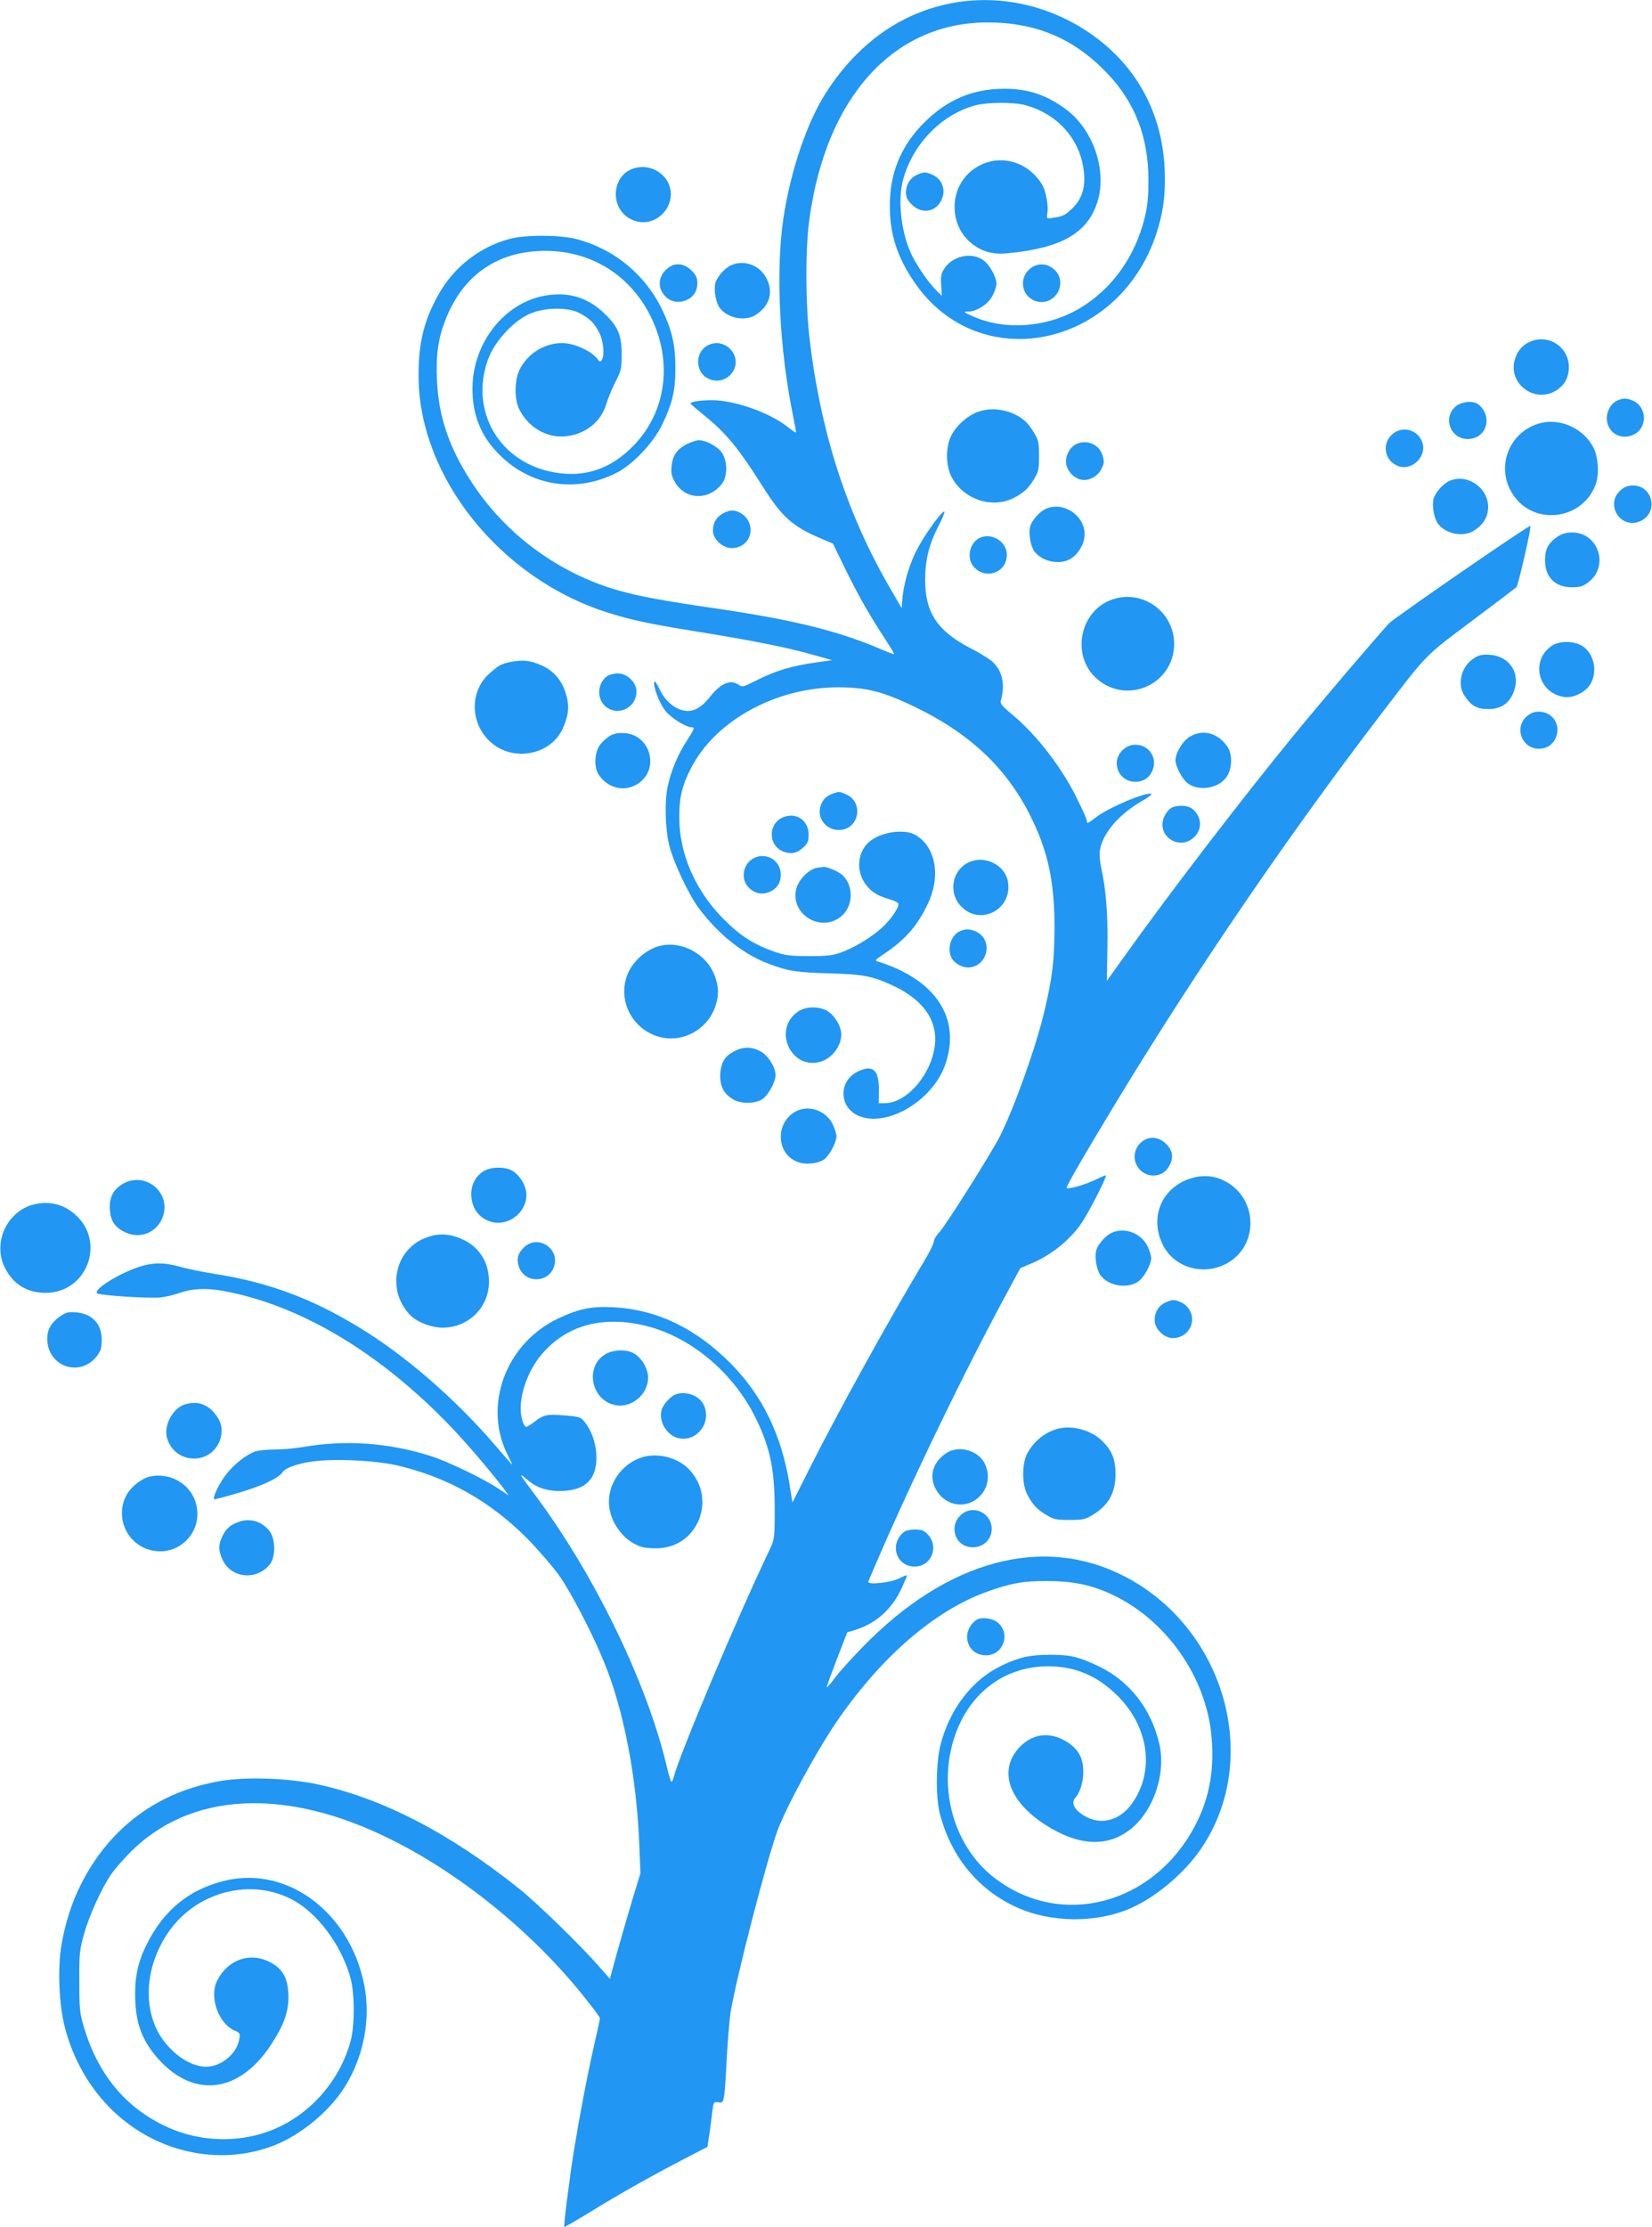 <?xml version="1.0" standalone="no"?>
<!DOCTYPE svg PUBLIC "-//W3C//DTD SVG 20010904//EN"
 "http://www.w3.org/TR/2001/REC-SVG-20010904/DTD/svg10.dtd">
<svg version="1.0" xmlns="http://www.w3.org/2000/svg"
 width="950pt" height="1280pt" viewBox="0 0 950 1280"
 preserveAspectRatio="xMidYMid meet">
<g transform="translate(0,1280) scale(0.1,-0.1)"
fill="#2196f3" stroke="none">
<path d="M5516 12789 c-312 -46 -577 -226 -768 -525 -108 -169 -202 -447 -243
-719 -45 -299 -23 -751 55 -1132 11 -53 19 -97 17 -99 -1 -2 -23 13 -47 32
-104 83 -306 154 -436 154 -70 0 -126 -9 -122 -20 2 -4 38 -35 81 -70 122 -98
197 -190 333 -406 108 -171 170 -228 326 -295 l78 -33 70 -144 c74 -152 144
-274 233 -409 30 -46 52 -83 48 -83 -4 0 -43 15 -87 34 -244 103 -502 166
-949 231 -296 43 -434 69 -550 102 -346 99 -652 325 -847 628 -126 195 -185
370 -195 575 -7 149 6 242 48 350 94 244 278 382 529 397 286 17 531 -126 655
-382 124 -256 86 -541 -99 -733 -130 -136 -281 -188 -457 -157 -314 54 -489
348 -384 646 39 109 152 231 252 270 83 33 210 33 273 1 61 -32 88 -58 116
-114 25 -49 32 -129 14 -158 -7 -12 -12 -10 -28 11 -32 40 -117 80 -180 86
-109 10 -219 -55 -266 -156 -29 -64 -28 -170 2 -227 51 -99 152 -159 255 -152
118 8 212 80 244 187 9 31 32 88 52 126 33 65 36 76 36 160 0 110 -22 160
-102 236 -96 91 -205 123 -339 100 -234 -41 -415 -272 -417 -531 -1 -156 49
-279 158 -386 180 -179 439 -218 669 -102 95 48 213 172 264 278 59 123 76
195 76 325 0 131 -19 214 -74 331 -98 205 -277 353 -495 410 -96 25 -295 25
-385 1 -173 -47 -320 -162 -408 -319 -83 -147 -116 -279 -115 -468 0 -577 466
-1162 1083 -1359 138 -44 236 -65 520 -111 318 -51 523 -92 665 -133 l110 -31
-85 -12 c-150 -21 -237 -47 -358 -108 -68 -34 -74 -36 -95 -21 -46 32 -104 8
-165 -71 -48 -61 -97 -88 -147 -78 -57 10 -110 56 -141 121 -15 32 -29 52 -31
46 -9 -25 27 -120 61 -165 35 -45 120 -98 158 -98 14 0 8 -15 -31 -75 -51 -77
-91 -171 -111 -263 -19 -85 -15 -244 9 -342 25 -98 111 -280 170 -360 112
-149 254 -263 399 -318 110 -42 165 -51 357 -56 192 -5 249 -17 370 -75 179
-86 259 -216 226 -370 -34 -160 -166 -300 -282 -301 l-36 0 1 73 c2 120 -36
152 -125 107 -107 -55 -104 -201 5 -251 161 -73 427 82 501 291 94 267 -53
491 -389 595 -16 5 -11 11 32 39 126 84 195 161 257 291 76 157 47 326 -68
395 -66 41 -211 18 -274 -43 -61 -58 -70 -157 -20 -232 31 -46 66 -70 136 -91
28 -8 53 -19 56 -25 11 -16 -41 -94 -96 -143 -64 -57 -165 -117 -239 -142 -42
-15 -84 -19 -180 -19 -109 1 -135 4 -201 27 -116 41 -195 92 -289 187 -163
165 -254 375 -254 586 0 114 17 184 70 285 141 271 489 460 843 460 162 0 253
-23 431 -107 321 -153 535 -352 674 -629 102 -204 140 -378 140 -644 -1 -194
-12 -287 -59 -485 -48 -202 -171 -548 -255 -715 -51 -100 -314 -517 -351 -555
-16 -17 -29 -40 -29 -50 0 -11 -23 -58 -51 -105 -201 -333 -505 -883 -669
-1210 l-93 -185 -18 111 c-46 279 -155 504 -336 687 -200 202 -423 310 -670
324 -131 7 -201 -7 -323 -64 -303 -144 -435 -503 -289 -788 17 -33 27 -55 21
-50 -5 6 -50 57 -100 115 -226 263 -517 515 -781 674 -273 166 -521 257 -826
305 -71 11 -161 30 -200 41 -90 26 -159 25 -237 -1 -121 -41 -261 -130 -240
-151 13 -13 301 -31 368 -24 27 3 77 15 110 27 69 24 151 28 249 10 444 -82
902 -356 1311 -784 98 -103 227 -255 300 -351 l29 -40 -65 43 c-89 58 -288
153 -385 184 -241 76 -489 93 -726 52 -46 -8 -120 -15 -165 -15 -45 0 -96 -5
-115 -11 -55 -19 -129 -78 -175 -141 -39 -54 -72 -124 -62 -134 3 -2 70 16
150 40 133 40 222 83 243 116 14 23 86 49 164 60 127 19 371 8 501 -23 284
-67 529 -205 740 -417 63 -64 145 -159 183 -211 67 -93 194 -337 260 -499 113
-274 187 -657 203 -1045 l7 -170 -46 -150 c-25 -83 -64 -219 -88 -304 l-42
-153 -60 68 c-104 120 -358 367 -462 450 -399 319 -787 520 -1161 600 -165 35
-408 44 -554 19 -360 -60 -639 -266 -805 -595 -52 -103 -90 -221 -111 -344
-24 -134 -15 -349 19 -478 64 -245 208 -451 405 -582 243 -161 543 -196 802
-94 149 59 311 192 398 328 106 164 151 372 122 560 -69 437 -442 725 -814
630 -202 -51 -345 -169 -442 -363 -47 -93 -67 -176 -67 -282 -1 -169 39 -277
143 -388 202 -216 456 -182 635 87 79 119 108 201 103 297 -4 95 -34 146 -108
184 -114 58 -240 13 -301 -107 -48 -94 7 -249 103 -289 27 -11 30 -16 24 -47
-15 -93 -120 -171 -212 -158 -67 9 -135 49 -196 115 -153 165 -150 446 6 665
171 240 505 311 742 158 133 -86 255 -262 300 -432 24 -89 24 -272 0 -360 -56
-209 -206 -392 -400 -488 -201 -100 -453 -101 -663 -2 -231 108 -388 297 -469
565 -25 83 -28 104 -28 265 -1 162 1 182 27 275 31 111 106 274 160 349 19 27
64 78 99 114 346 355 898 385 1508 80 422 -210 848 -563 1143 -947 32 -40 57
-76 57 -80 0 -4 -15 -74 -34 -157 -38 -166 -85 -414 -116 -604 -26 -165 -60
-433 -55 -438 2 -2 72 39 157 91 171 105 362 212 544 306 l122 63 11 73 c6 40
14 99 17 130 7 55 8 57 35 53 34 -5 34 -9 49 267 6 105 16 217 21 250 36 213
207 871 270 1045 52 141 239 483 357 650 250 357 550 614 841 720 140 51 214
65 356 64 144 -1 245 -21 360 -73 321 -146 557 -483 583 -834 15 -191 -17
-352 -99 -505 -239 -448 -764 -585 -1144 -299 -210 157 -314 444 -261 719 58
304 278 501 561 502 158 0 283 -53 401 -169 178 -176 215 -427 89 -612 -71
-106 -185 -137 -282 -77 -58 36 -75 74 -49 103 41 46 58 152 35 222 -16 48
-56 88 -114 115 -87 41 -174 24 -242 -47 -123 -130 -65 -308 145 -444 181
-117 340 -132 470 -44 147 97 231 327 188 510 -48 201 -171 358 -348 443 -116
55 -163 66 -277 66 -118 0 -178 -13 -281 -62 -169 -81 -297 -247 -351 -453
-27 -104 -29 -299 -5 -395 63 -249 220 -440 442 -541 199 -90 461 -92 659 -4
145 64 310 204 404 344 346 512 136 1259 -437 1559 -471 246 -1025 98 -1513
-405 -63 -65 -135 -144 -158 -176 -24 -32 -45 -56 -47 -54 -2 2 24 73 57 159
l61 157 52 16 c117 38 206 119 261 238 18 40 32 73 31 74 -1 2 -22 -6 -45 -18
-54 -26 -187 -39 -178 -18 200 475 501 1103 754 1578 l120 223 54 23 c115 46
225 132 294 230 38 52 145 260 145 280 0 3 -26 -8 -57 -23 -58 -29 -160 -59
-169 -49 -6 5 104 195 292 505 459 755 990 1532 1515 2217 271 354 247 330
521 535 136 102 252 190 258 195 11 12 90 357 80 353 -42 -18 -785 -531 -813
-561 -84 -92 -392 -453 -550 -646 -300 -367 -706 -896 -972 -1268 l-100 -140
3 186 c4 189 -8 342 -35 460 -8 38 -12 81 -8 105 16 97 107 204 239 281 38 21
63 41 57 43 -33 11 -243 -78 -316 -133 -50 -39 -55 -41 -55 -22 0 6 -22 58
-50 114 -87 183 -236 378 -380 497 -58 48 -70 64 -65 80 27 90 9 173 -50 225
-19 16 -75 51 -125 76 -190 99 -260 204 -260 393 0 112 22 203 75 306 25 47
40 86 35 86 -19 0 -123 -148 -165 -234 -42 -87 -72 -196 -77 -281 l-3 -40 -61
105 c-254 434 -407 908 -470 1455 -22 197 -23 508 0 672 94 702 482 1132 1020
1134 281 1 498 -90 689 -288 163 -169 241 -369 241 -618 0 -100 -5 -150 -22
-218 -56 -225 -188 -408 -372 -518 -190 -113 -433 -130 -620 -45 -51 23 -53
25 -24 25 52 1 115 42 141 91 13 24 23 55 23 69 0 41 -41 113 -79 138 -67 45
-171 22 -219 -48 -20 -29 -23 -44 -20 -96 l4 -63 -29 28 c-39 37 -109 135
-141 200 -60 119 -84 302 -57 422 49 211 220 392 421 445 69 18 219 19 285 1
179 -48 307 -185 335 -360 17 -108 -6 -184 -75 -244 -34 -31 -46 -36 -109 -45
-27 -5 -28 -4 -23 31 7 41 -9 127 -31 162 -93 151 -282 184 -412 73 -121 -104
-121 -302 0 -406 60 -51 126 -71 210 -63 312 29 465 116 521 297 56 178 -24
413 -179 529 -112 84 -219 120 -356 120 -181 0 -329 -62 -462 -195 -133 -133
-198 -290 -197 -480 0 -163 43 -295 144 -441 371 -537 1170 -375 1388 281 41
125 55 234 48 379 -15 308 -152 568 -393 749 -228 171 -514 246 -788 206z
m-1796 -7610 c255 -65 497 -268 624 -525 84 -170 111 -297 111 -524 0 -175 -1
-175 -31 -240 -187 -391 -518 -1177 -550 -1304 -3 -14 -9 -26 -13 -26 -3 0
-17 44 -29 98 -116 481 -417 1098 -756 1552 -94 125 -97 131 -46 88 59 -51
124 -71 213 -66 126 7 187 70 187 192 0 66 -21 137 -55 186 -32 47 -35 48
-134 56 -95 8 -116 3 -166 -36 -21 -16 -43 -30 -50 -30 -7 0 -19 23 -25 51
-24 101 27 264 117 368 143 167 353 223 603 160z"/>
<path d="M3492 5023 c-137 -67 -94 -283 59 -300 97 -10 187 81 175 176 -7 50
-43 104 -86 126 -38 20 -106 19 -148 -2z"/>
<path d="M3893 4789 c-35 -10 -80 -58 -89 -95 -17 -67 34 -147 102 -160 107
-20 190 98 139 196 -25 48 -95 75 -152 59z"/>
<path d="M3699 4427 c-123 -35 -209 -158 -196 -283 11 -106 95 -209 191 -235
23 -6 69 -9 103 -6 226 18 324 295 161 457 -63 63 -171 91 -259 67z"/>
<path d="M3622 11823 c-45 -22 -74 -67 -80 -122 -8 -90 50 -165 139 -177 97
-12 186 76 176 175 -12 109 -134 174 -235 124z"/>
<path d="M5275 11796 c-40 -17 -65 -56 -65 -102 0 -28 8 -44 34 -70 62 -62
152 -39 177 45 15 50 -8 103 -56 125 -40 19 -51 19 -90 2z"/>
<path d="M4205 11276 c-37 -16 -82 -68 -91 -102 -10 -41 2 -110 24 -142 45
-62 150 -82 212 -39 77 52 98 129 58 207 -39 76 -127 109 -203 76z"/>
<path d="M3838 11257 c-54 -44 -59 -113 -12 -160 31 -32 76 -40 118 -23 44 18
66 52 66 99 0 31 -7 46 -34 73 -42 42 -96 47 -138 11z"/>
<path d="M5920 11253 c-64 -58 -43 -159 38 -184 111 -33 190 111 101 185 -43
36 -98 35 -139 -1z"/>
<path d="M8792 10833 c-42 -20 -69 -55 -82 -104 -36 -133 111 -245 232 -177
53 30 80 77 80 138 0 119 -123 196 -230 143z"/>
<path d="M4063 10811 c-69 -43 -63 -152 10 -187 108 -51 208 78 130 166 -37
41 -94 50 -140 21z"/>
<path d="M9304 10500 c-37 -15 -64 -59 -64 -104 1 -83 83 -131 158 -92 76 39
73 154 -3 191 -36 17 -59 18 -91 5z"/>
<path d="M8371 10464 c-76 -64 -30 -187 69 -187 109 0 148 131 60 200 -28 22
-95 16 -129 -13z"/>
<path d="M5616 10430 c-63 -25 -131 -91 -153 -150 -24 -61 -22 -153 4 -210 62
-136 234 -198 364 -131 57 30 85 56 117 111 24 39 27 56 27 130 0 74 -3 91
-27 130 -14 25 -37 55 -50 67 -73 67 -192 90 -282 53z"/>
<path d="M8870 10371 c-188 -40 -276 -254 -169 -414 119 -180 396 -147 474 56
22 57 17 155 -10 211 -51 106 -181 171 -295 147z"/>
<path d="M8001 10299 c-58 -58 -35 -153 44 -179 77 -25 160 58 135 135 -26 79
-121 102 -179 44z"/>
<path d="M3950 10248 c-57 -30 -82 -65 -88 -127 -4 -41 0 -58 21 -94 60 -102
197 -104 271 -4 31 42 29 130 -3 176 -26 36 -90 70 -131 71 -14 0 -46 -10 -70
-22z"/>
<path d="M6194 10250 c-36 -14 -64 -59 -64 -102 0 -45 38 -92 84 -104 44 -11
96 16 119 59 17 34 18 44 8 78 -19 63 -86 94 -147 69z"/>
<path d="M8335 10036 c-37 -16 -82 -68 -91 -102 -10 -41 2 -110 24 -142 45
-62 150 -82 212 -39 48 32 72 69 77 118 12 118 -115 212 -222 165z"/>
<path d="M9321 9984 c-96 -81 0 -232 114 -178 104 49 70 204 -45 204 -27 0
-48 -8 -69 -26z"/>
<path d="M6015 9876 c-37 -16 -82 -68 -91 -102 -10 -41 2 -110 24 -142 41 -57
138 -80 202 -47 43 22 79 76 86 126 15 116 -114 212 -221 165z"/>
<path d="M4190 9863 c-60 -19 -90 -57 -90 -114 0 -48 56 -99 108 -99 82 0 132
79 97 153 -20 43 -77 73 -115 60z"/>
<path d="M8960 9718 c-57 -39 -75 -72 -75 -138 0 -97 58 -155 154 -155 48 0
64 5 95 29 122 92 58 286 -94 286 -32 0 -57 -7 -80 -22z"/>
<path d="M5629 9706 c-57 -32 -71 -119 -27 -166 69 -74 188 -29 188 71 0 79
-93 133 -161 95z"/>
<path d="M6394 9354 c-188 -67 -236 -327 -84 -457 175 -150 442 -27 442 203 0
185 -184 316 -358 254z"/>
<path d="M8926 9090 c-126 -82 -84 -270 65 -295 49 -9 118 21 149 65 51 72 30
184 -43 229 -46 28 -130 29 -171 1z"/>
<path d="M8479 9019 c-75 -45 -103 -151 -56 -219 38 -57 71 -75 136 -75 73 0
121 33 146 100 41 105 -24 204 -137 212 -41 3 -61 -1 -89 -18z"/>
<path d="M2938 8996 c-58 -12 -70 -19 -127 -70 -112 -102 -107 -288 12 -392
131 -116 348 -72 415 83 30 71 36 116 22 175 -22 91 -71 152 -150 186 -62 27
-105 31 -172 18z"/>
<path d="M3491 8914 c-53 -38 -61 -122 -15 -168 69 -68 184 -18 184 80 0 52
-53 104 -107 104 -21 0 -49 -7 -62 -16z"/>
<path d="M8781 8684 c-76 -64 -30 -187 69 -187 43 0 77 21 95 60 35 73 -15
153 -95 153 -27 0 -48 -8 -69 -26z"/>
<path d="M3512 8574 c-18 -10 -45 -33 -60 -52 -35 -47 -38 -135 -6 -179 54
-73 140 -94 214 -52 135 76 88 283 -67 296 -32 2 -59 -2 -81 -13z"/>
<path d="M6845 8568 c-43 -25 -85 -93 -85 -138 0 -36 40 -110 72 -133 63 -46
175 -28 220 36 34 47 37 132 6 176 -53 78 -139 102 -213 59z"/>
<path d="M6461 8494 c-76 -64 -34 -184 65 -187 46 -1 80 20 99 60 35 73 -15
153 -95 153 -27 0 -48 -8 -69 -26z"/>
<path d="M4800 8243 c-41 -13 -61 -29 -76 -61 -34 -72 19 -152 100 -152 117 1
147 161 39 206 -34 15 -39 15 -63 7z"/>
<path d="M6731 8154 c-13 -9 -29 -31 -37 -50 -46 -109 91 -198 175 -113 47 46
41 118 -13 161 -27 22 -94 23 -125 2z"/>
<path d="M4511 8106 c-97 -32 -97 -170 -1 -202 44 -14 74 -7 110 26 25 23 30
36 30 73 0 79 -66 128 -139 103z"/>
<path d="M4332 7867 c-60 -34 -74 -118 -28 -166 34 -36 77 -45 120 -27 44 18
66 52 66 101 -1 81 -86 131 -158 92z"/>
<path d="M5575 7846 c-101 -44 -125 -178 -46 -257 112 -113 296 -12 267 146
-18 94 -131 151 -221 111z"/>
<path d="M4699 7813 c-45 -7 -105 -66 -119 -118 -40 -144 135 -257 254 -164
74 58 78 179 8 242 -21 19 -88 47 -107 45 -5 -1 -22 -3 -36 -5z"/>
<path d="M5524 7450 c-53 -21 -79 -96 -53 -153 13 -29 58 -57 94 -57 113 0
151 156 50 205 -36 17 -59 18 -91 5z"/>
<path d="M3775 7358 c-80 -28 -151 -101 -174 -179 -49 -163 67 -331 237 -346
116 -10 230 63 272 173 25 69 25 119 0 187 -50 133 -207 210 -335 165z"/>
<path d="M4590 6987 c-150 -100 -42 -340 130 -288 74 22 131 110 115 180 -9
42 -42 89 -77 111 -47 28 -125 27 -168 -3z"/>
<path d="M4225 6760 c-56 -29 -78 -63 -83 -130 -4 -69 19 -116 74 -148 48 -28
130 -26 172 4 32 24 72 98 72 134 0 46 -42 113 -85 137 -50 28 -98 29 -150 3z"/>
<path d="M4590 6419 c-60 -24 -100 -85 -100 -151 0 -95 72 -162 168 -155 32 2
64 12 80 23 32 24 72 98 72 134 0 14 -10 46 -22 70 -37 73 -125 108 -198 79z"/>
<path d="M6567 6239 c-40 -31 -54 -87 -32 -132 36 -77 142 -85 185 -14 31 50
26 93 -14 133 -41 41 -97 47 -139 13z"/>
<path d="M2782 6070 c-46 -28 -72 -76 -72 -133 0 -86 54 -150 135 -163 99 -14
194 77 181 175 -7 50 -43 104 -86 126 -42 21 -118 19 -158 -5z"/>
<path d="M6799 6008 c-136 -71 -182 -225 -110 -366 64 -124 223 -173 354 -109
203 100 195 392 -13 486 -72 33 -154 28 -231 -11z"/>
<path d="M704 5995 c-54 -32 -78 -81 -72 -150 5 -63 29 -98 86 -126 86 -42
183 -4 217 85 54 142 -101 269 -231 191z"/>
<path d="M198 5879 c-158 -37 -243 -222 -169 -367 48 -93 126 -141 232 -142
241 -1 351 297 168 453 -66 57 -146 76 -231 56z"/>
<path d="M6395 5716 c-37 -16 -82 -68 -91 -102 -10 -41 2 -110 24 -142 45 -63
157 -81 220 -35 32 23 72 97 72 133 0 14 -10 46 -22 70 -38 74 -129 108 -203
76z"/>
<path d="M2477 5696 c-142 -39 -221 -172 -192 -318 10 -52 46 -113 85 -146 41
-35 117 -62 175 -62 149 0 266 116 267 263 0 109 -52 196 -145 241 -65 32
-128 40 -190 22z"/>
<path d="M3012 5630 c-35 -34 -43 -66 -28 -110 32 -96 170 -96 202 1 35 105
-95 188 -174 109z"/>
<path d="M6705 5316 c-40 -17 -65 -56 -65 -102 0 -51 53 -104 105 -104 81 0
134 82 100 153 -10 21 -30 42 -50 51 -40 19 -51 19 -90 2z"/>
<path d="M350 5238 c-59 -40 -82 -84 -78 -146 13 -152 193 -206 286 -84 22 29
27 46 27 93 0 91 -55 149 -147 157 -44 3 -59 0 -88 -20z"/>
<path d="M1064 4729 c-69 -20 -123 -119 -104 -191 44 -159 265 -161 309 -1 14
51 2 98 -36 142 -46 54 -100 70 -169 50z"/>
<path d="M6087 4590 c-77 -20 -141 -71 -180 -144 -31 -60 -31 -175 1 -236 31
-58 57 -86 112 -118 39 -24 56 -27 130 -27 74 0 91 3 130 27 94 55 135 128
135 238 -1 85 -20 133 -77 189 -61 61 -168 91 -251 71z"/>
<path d="M5440 4448 c-77 -53 -99 -131 -58 -207 48 -89 157 -115 235 -55 62
47 81 128 47 201 -38 79 -152 110 -224 61z"/>
<path d="M856 4313 c-40 -10 -97 -54 -122 -94 -76 -122 -14 -285 124 -325 166
-49 316 103 268 269 -33 113 -154 179 -270 150z"/>
<path d="M5521 4089 c-58 -57 -34 -157 42 -177 61 -16 120 16 136 72 28 108
-100 184 -178 105z"/>
<path d="M1380 4056 c-51 -16 -78 -38 -100 -82 -25 -49 -25 -87 1 -140 51
-107 200 -118 273 -21 31 42 30 140 -2 185 -40 55 -109 79 -172 58z"/>
<path d="M5200 3997 c-88 -68 -48 -200 60 -200 97 0 143 117 73 187 -20 21
-35 26 -72 26 -25 0 -53 -6 -61 -13z"/>
<path d="M5610 3487 c-88 -69 -49 -200 60 -200 99 0 144 124 68 188 -33 28
-101 34 -128 12z"/>
</g>
</svg>
